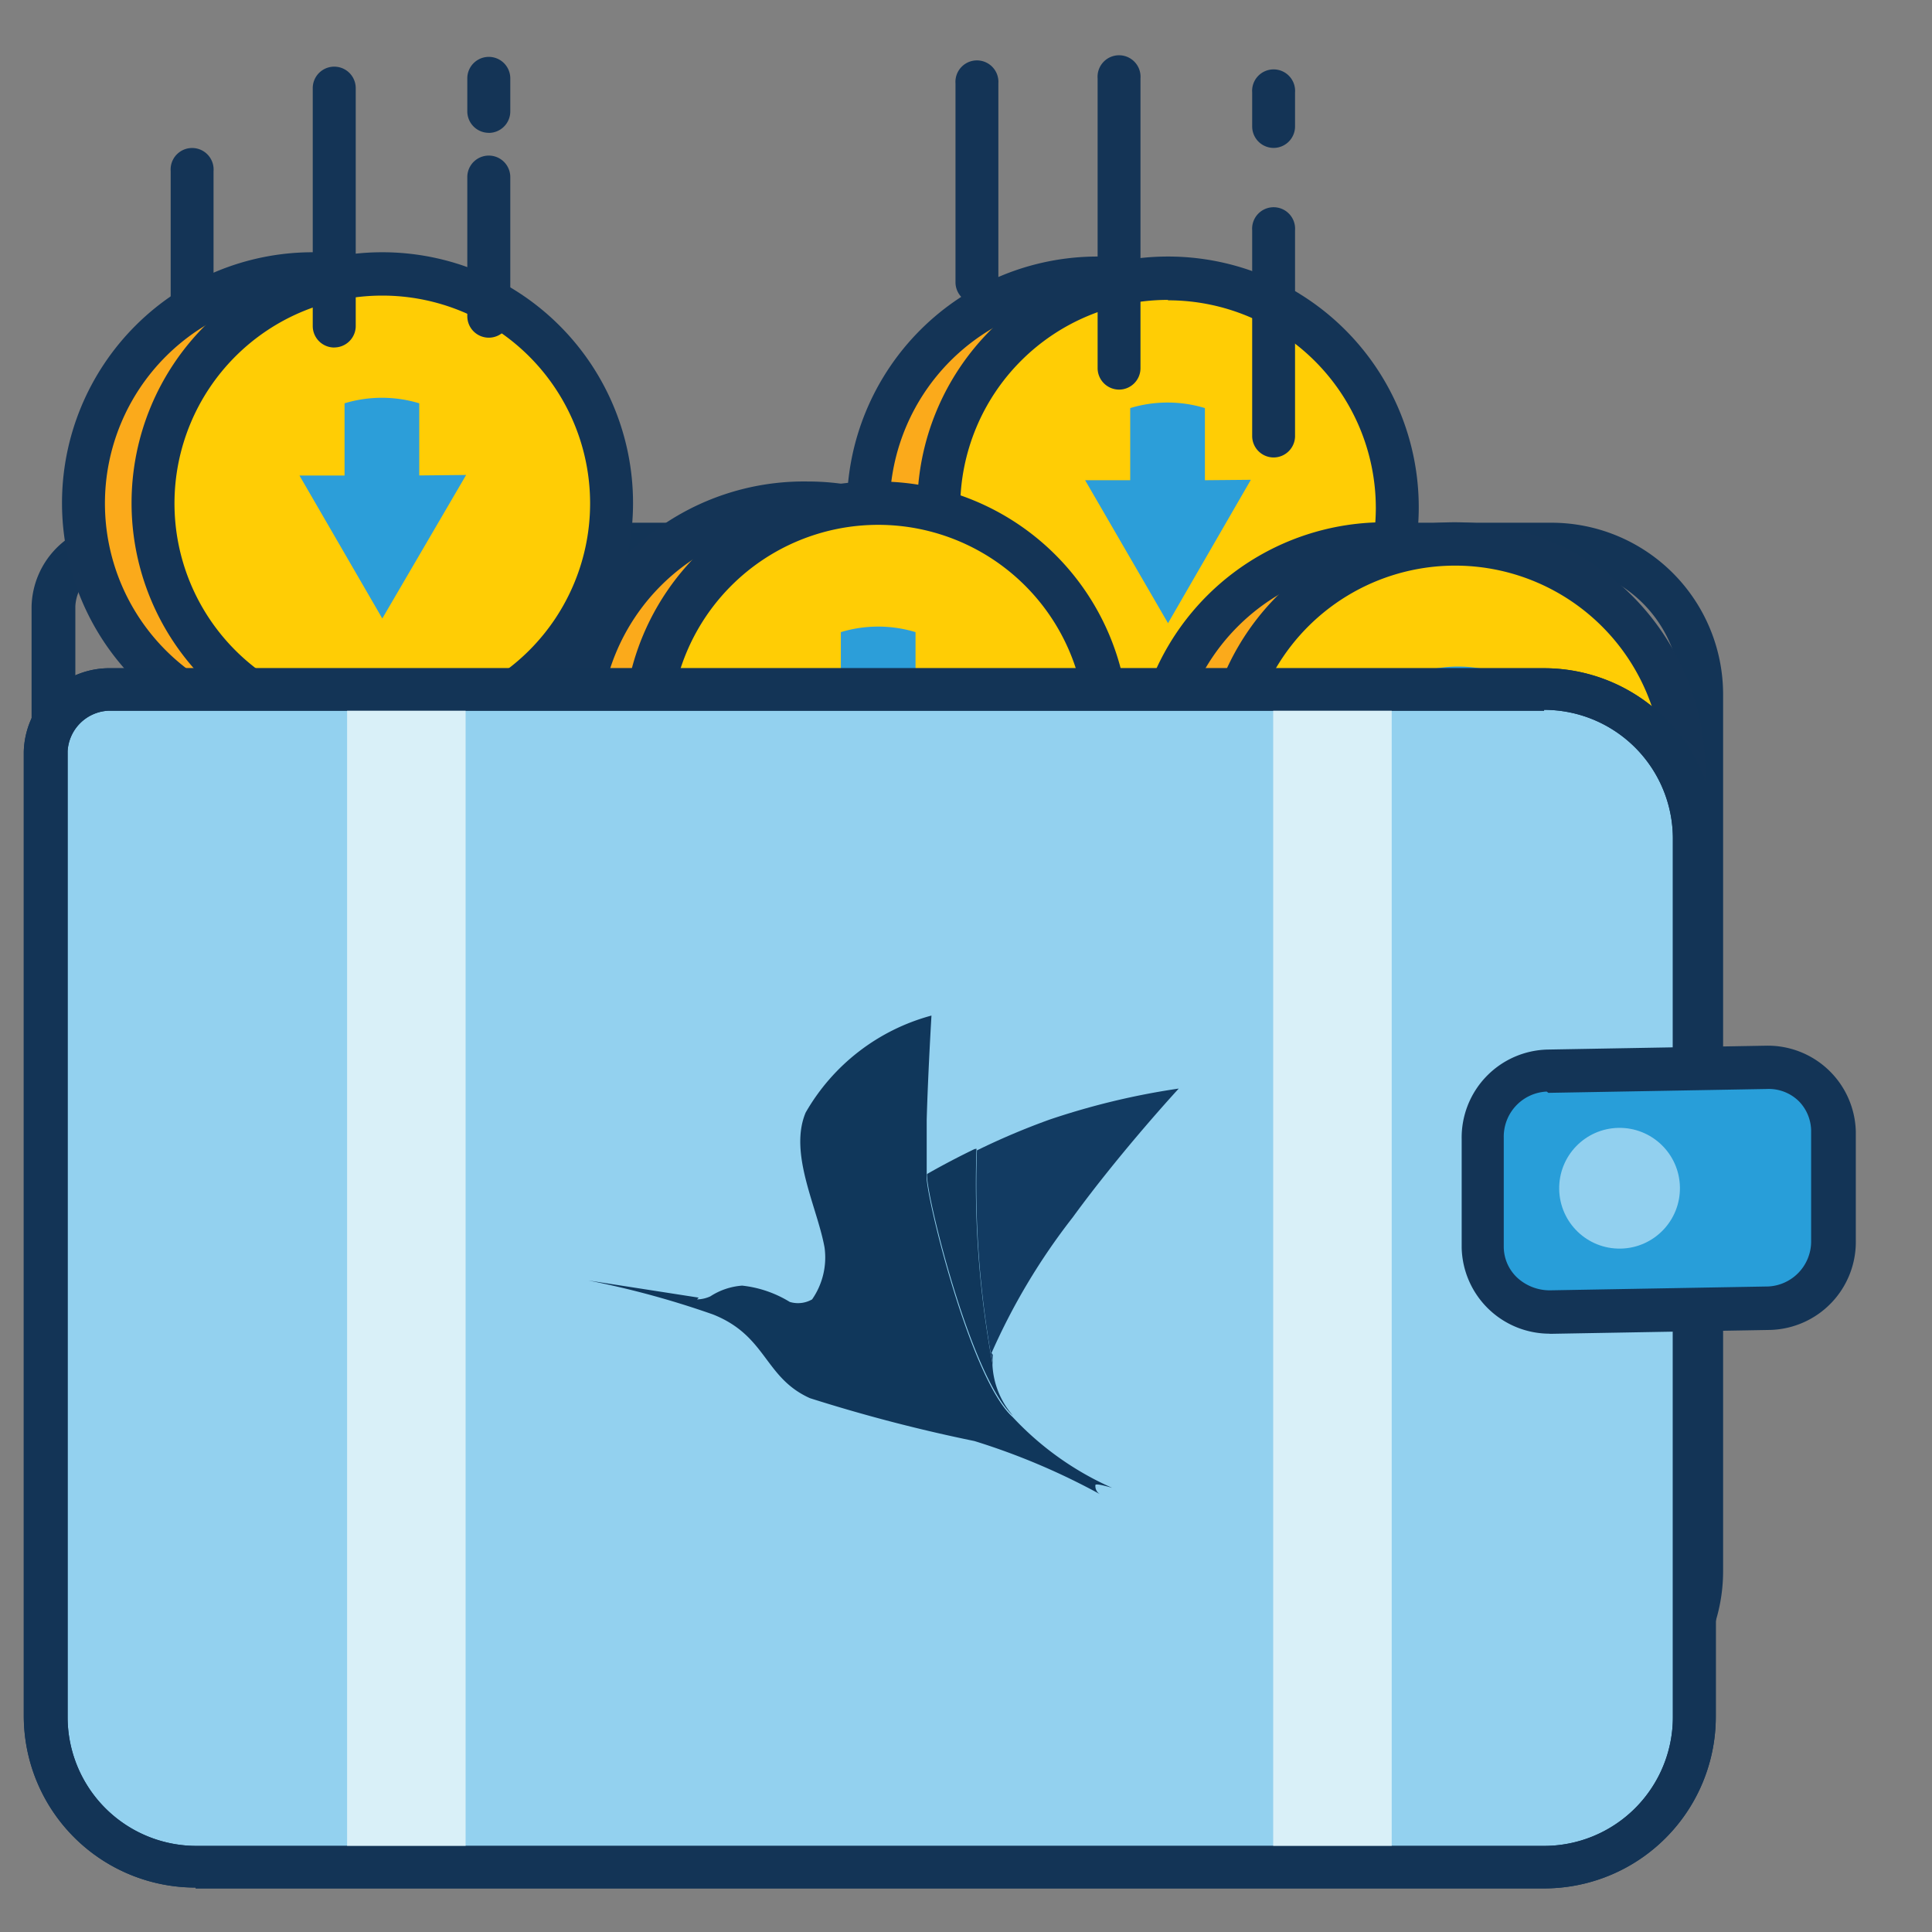 <svg xmlns="http://www.w3.org/2000/svg" width="32" height="32" version="1.1" viewBox="0 0 32 32"><rect x="0" y="0" width="32" height="32" fill="#808080" stroke="none"/><g id="Page-1" fill="none" fill-rule="evenodd" stroke="none" stroke-width="1"><g id="uangku"><path id="Shape" fill="#133456" fill-rule="nonzero" d="M3.367 28.86a2.844 2.844 0 0 1-2.844-2.844V10.044a1.422 1.422 0 0 1 1.38-1.386h23.793a2.844 2.844 0 0 1 2.844 2.844v14.521a2.844 2.844 0 0 1-2.844 2.845L3.367 28.86ZM25.696 9.37H1.916a.711.711 0 0 0-.668.668v16.029c0 1.178.955 2.133 2.133 2.133h22.322a2.133 2.133 0 0 0 2.133-2.133V11.48a2.133 2.133 0 0 0-2.14-2.112Z"/><circle id="Oval" cx="18.172" cy="8.409" r="3.797" fill="#FBAA1B" fill-rule="nonzero"/><path id="Shape" fill="#143456" fill-rule="nonzero" d="M18.18 12.555a4.153 4.153 0 1 1 0-8.306 4.153 4.153 0 0 1 0 8.306Zm0-7.588A3.442 3.442 0 1 0 21.62 8.41a3.442 3.442 0 0 0-3.441-3.435v-.007Z"/><circle id="Oval" cx="19.339" cy="8.409" r="3.797" fill="#FFCD05" fill-rule="nonzero"/><path id="Shape" fill="#143456" fill-rule="nonzero" d="M19.346 12.555a4.153 4.153 0 1 1 0-8.306 4.153 4.153 0 0 1 0 8.306Zm0-7.588a3.442 3.442 0 1 0 3.442 3.442 3.442 3.442 0 0 0-3.442-3.435v-.007Z"/><path id="Path" fill="#FFCD05" fill-rule="nonzero" d="M21.863 8.416a2.517 2.517 0 1 1-5.035.001 2.517 2.517 0 0 1 5.035-.001Z"/><path id="Path" fill="#2C9ED9" fill-rule="nonzero" d="m20.718 7.947-1.372 2.375-1.373-2.368h.747V6.759a2.133 2.133 0 0 1 1.237 0v1.195l.761-.007Z"/><path id="Path" fill="#143456" fill-rule="nonzero" d="M18.535 6.453a.356.356 0 0 1-.355-.355v-4.8a.356.356 0 1 1 .71 0v4.8c0 .196-.159.355-.355.355ZM21.095 2.45a.356.356 0 0 1-.355-.356v-.562a.356.356 0 1 1 .71 0v.555a.356.356 0 0 1-.355.363ZM21.095 7.577a.356.356 0 0 1-.355-.356V3.815a.356.356 0 1 1 .71 0v3.392a.356.356 0 0 1-.355.37ZM16.181 5.031a.356.356 0 0 1-.355-.355V1.383a.356.356 0 1 1 .71 0v3.293c0 .196-.158.355-.355.355Z"/><circle id="Oval" cx="13.38" cy="12.128" r="3.797" fill="#FBAA1B" fill-rule="nonzero"/><path id="Shape" fill="#143456" fill-rule="nonzero" d="M13.38 16.28a4.153 4.153 0 1 1 0-8.305 4.153 4.153 0 0 1 0 8.306Zm0-7.587a3.442 3.442 0 1 0 0 6.884 3.442 3.442 0 0 0 0-6.884Z"/><circle id="Oval" cx="14.546" cy="12.128" r="3.797" fill="#FFCD05" fill-rule="nonzero"/><path id="Shape" fill="#143456" fill-rule="nonzero" d="M14.546 16.28a4.153 4.153 0 1 1 0-8.305 4.153 4.153 0 0 1 0 8.306Zm0-7.587a3.442 3.442 0 1 0 0 6.884 3.442 3.442 0 0 0 0-6.884Z"/><path id="Path" fill="#FFCD05" fill-rule="nonzero" d="M17.07 12.128a2.517 2.517 0 1 1-5.034-.023 2.517 2.517 0 0 1 5.034.023Z"/><path id="Path" fill="#2C9ED9" fill-rule="nonzero" d="m15.918 11.666-1.365 2.368-1.373-2.368h.747V10.47a2.133 2.133 0 0 1 1.237 0v1.195h.754Z"/><circle id="Oval" cx="22.987" cy="12.804" r="3.797" fill="#FBAA1B" fill-rule="nonzero"/><path id="Shape" fill="#143456" fill-rule="nonzero" d="M22.994 16.956a4.153 4.153 0 1 1 0-8.305 4.153 4.153 0 0 1 0 8.305Zm0-7.587a3.442 3.442 0 1 0 0 6.883 3.442 3.442 0 0 0 0-6.883Z"/><circle id="Oval" cx="24.153" cy="12.804" r="3.797" fill="#FFCD05" fill-rule="nonzero"/><path id="Shape" fill="#143456" fill-rule="nonzero" d="M24.16 16.956a4.153 4.153 0 1 1 0-8.305 4.153 4.153 0 0 1 0 8.305Zm0-7.587a3.442 3.442 0 1 0 0 6.883 3.442 3.442 0 0 0 0-6.883Z"/><path id="Path" fill="#FFCD05" fill-rule="nonzero" d="M26.677 12.804a2.517 2.517 0 1 1-5.034.043 2.517 2.517 0 0 1 5.034-.043Z"/><path id="Path" fill="#2C9ED9" fill-rule="nonzero" d="m25.532 12.341-1.372 2.347-1.372-2.347h.746v-1.209a2.133 2.133 0 0 1 1.238 0v1.21h.76Z"/><circle id="Oval" cx="5.173" cy="8.331" r="3.797" fill="#FBAA1B" fill-rule="nonzero"/><path id="Shape" fill="#143456" fill-rule="nonzero" d="M5.18 12.484a4.153 4.153 0 1 1 0-8.306 4.153 4.153 0 0 1 0 8.306Zm0-7.588a3.442 3.442 0 1 0 0 6.884 3.442 3.442 0 0 0 0-6.884Z"/><circle id="Oval" cx="6.34" cy="8.331" r="3.797" fill="#FFCD05" fill-rule="nonzero"/><path id="Shape" fill="#143456" fill-rule="nonzero" d="M6.332 12.484a4.153 4.153 0 1 1 0-8.306 4.153 4.153 0 0 1 0 8.306Zm0-7.588a3.442 3.442 0 1 0 0 6.884 3.442 3.442 0 0 0 0-6.884Z"/><path id="Path" fill="#FFCD05" fill-rule="nonzero" d="M8.864 8.338a2.517 2.517 0 1 1-5.035 0 2.517 2.517 0 0 1 5.035 0Z"/><path id="Path" fill="#2C9ED9" fill-rule="nonzero" d="m7.72 7.868-1.388 2.376L4.96 7.876h.747V6.68a2.133 2.133 0 0 1 1.237 0v1.195l.775-.008Z"/><path id="Path" fill="#143456" fill-rule="nonzero" d="M5.536 5.756a.356.356 0 0 1-.356-.355V1.46a.356.356 0 0 1 .712 0v3.933a.356.356 0 0 1-.356.362ZM8.096 5.593a.356.356 0 0 1-.356-.356V2.933a.356.356 0 0 1 .712 0V5.23a.356.356 0 0 1-.356.363ZM8.096 2.2a.356.356 0 0 1-.356-.355v-.547a.356.356 0 0 1 .712 0v.547c0 .197-.16.356-.356.356ZM3.182 5.444a.356.356 0 0 1-.355-.356V2.834a.356.356 0 1 1 .71 0V5.06a.356.356 0 0 1-.355.384Z"/><path id="Path" fill="#93D1EF" fill-rule="nonzero" d="M28.043 13.892v14.542a2.475 2.475 0 0 1-2.475 2.474H3.239a2.475 2.475 0 0 1-2.475-2.474V12.448a1.024 1.024 0 0 1 1.024-1.031h23.787a2.475 2.475 0 0 1 2.468 2.475Z"/><path id="Shape" fill="#133456" fill-rule="nonzero" d="M3.24 31.264A2.844 2.844 0 0 1 .394 28.42V12.448a1.422 1.422 0 0 1 1.38-1.38h23.8a2.844 2.844 0 0 1 2.845 2.845v14.52a2.844 2.844 0 0 1-2.845 2.845H3.24v-.014Zm22.335-19.492H1.788a.711.711 0 0 0-.668.669v16a2.133 2.133 0 0 0 2.133 2.133h22.322a2.133 2.133 0 0 0 2.133-2.133V13.89a2.133 2.133 0 0 0-2.133-2.133v.014Z"/><path id="Rectangle" fill="#D9F0F8" fill-rule="nonzero" d="M5.749 11.296h1.963V30.98H5.749zM21.088 11.296h1.963V30.98h-1.963z"/><path id="Shape" fill="#133456" fill-rule="nonzero" d="M3.24 31.264A2.844 2.844 0 0 1 .394 28.42V12.448a1.422 1.422 0 0 1 1.38-1.38h23.8a2.844 2.844 0 0 1 2.845 2.845v14.52a2.844 2.844 0 0 1-2.845 2.845H3.24v-.014Zm22.335-19.492H1.788a.711.711 0 0 0-.668.669v16a2.133 2.133 0 0 0 2.133 2.133h22.322a2.133 2.133 0 0 0 2.133-2.133V13.89a2.133 2.133 0 0 0-2.133-2.133v.014Z"/><path id="Rectangle" fill="#289ED9" fill-rule="nonzero" d="M26.095 17.692h2.731c.856 0 1.55.694 1.55 1.55v.911a1.55 1.55 0 0 1-1.55 1.55h-2.73a1.55 1.55 0 0 1-1.55-1.55v-.91c0-.857.693-1.55 1.55-1.55Z" transform="rotate(178.95 27.46 19.698)"/><path id="Shape" fill="#133456" fill-rule="nonzero" d="M25.668 22.09a1.458 1.458 0 0 1-1.458-1.422V18.87a1.458 1.458 0 0 1 1.422-1.486l3.62-.064a1.458 1.458 0 0 1 1.486 1.422v1.8a1.458 1.458 0 0 1-1.422 1.486l-3.62.064h-.028Zm-.05-4.01a.747.747 0 0 0-.711.76v1.8c-.002.2.08.39.227.526a.796.796 0 0 0 .534.206l3.62-.064a.747.747 0 0 0 .71-.76v-1.8a.711.711 0 0 0-.199-.504.711.711 0 0 0-.533-.207l-3.62.064-.028-.021Z"/><circle id="Oval" cx="26.825" cy="19.681" r="1" fill="#92D0EF" fill-rule="nonzero" transform="rotate(-1.05 26.825 19.681)"/><path id="Path" fill="#10375B" d="M11.545 21.522a.555.555 0 0 0 .22-.05c.158-.103.339-.164.527-.178.28.03.55.123.789.27a.47.47 0 0 0 .37-.042c.174-.251.248-.558.206-.86-.121-.67-.597-1.558-.313-2.234a3.428 3.428 0 0 1 2.084-1.607s-.057.946-.079 1.728v.918c-.042.234.711 3.363 1.423 4.003a5.028 5.028 0 0 0 1.65 1.174s-.257-.079-.278-.05a.156.156 0 0 0 .078.156 11.292 11.292 0 0 0-2.083-.882 26.596 26.596 0 0 1-2.724-.71c-.76-.342-.711-1.032-1.607-1.387a14.87 14.87 0 0 0-2.062-.562l1.827.284"/><path id="Path" fill="#123B62" d="M16.423 22.41c.353-.801.805-1.556 1.344-2.246.804-1.103 1.757-2.134 1.757-2.134-.726.106-1.44.278-2.134.512-.412.148-.816.319-1.209.512a16.356 16.356 0 0 0 .263 3.556.932.932 0 0 1 0-.17"/><path id="Path" fill="#10375B" d="M16.139 19.033c-.455.22-.783.412-.783.412-.042.235.712 3.364 1.423 4.004a1.38 1.38 0 0 1-.342-.868 16.356 16.356 0 0 1-.263-3.555"/></g></g></svg>
